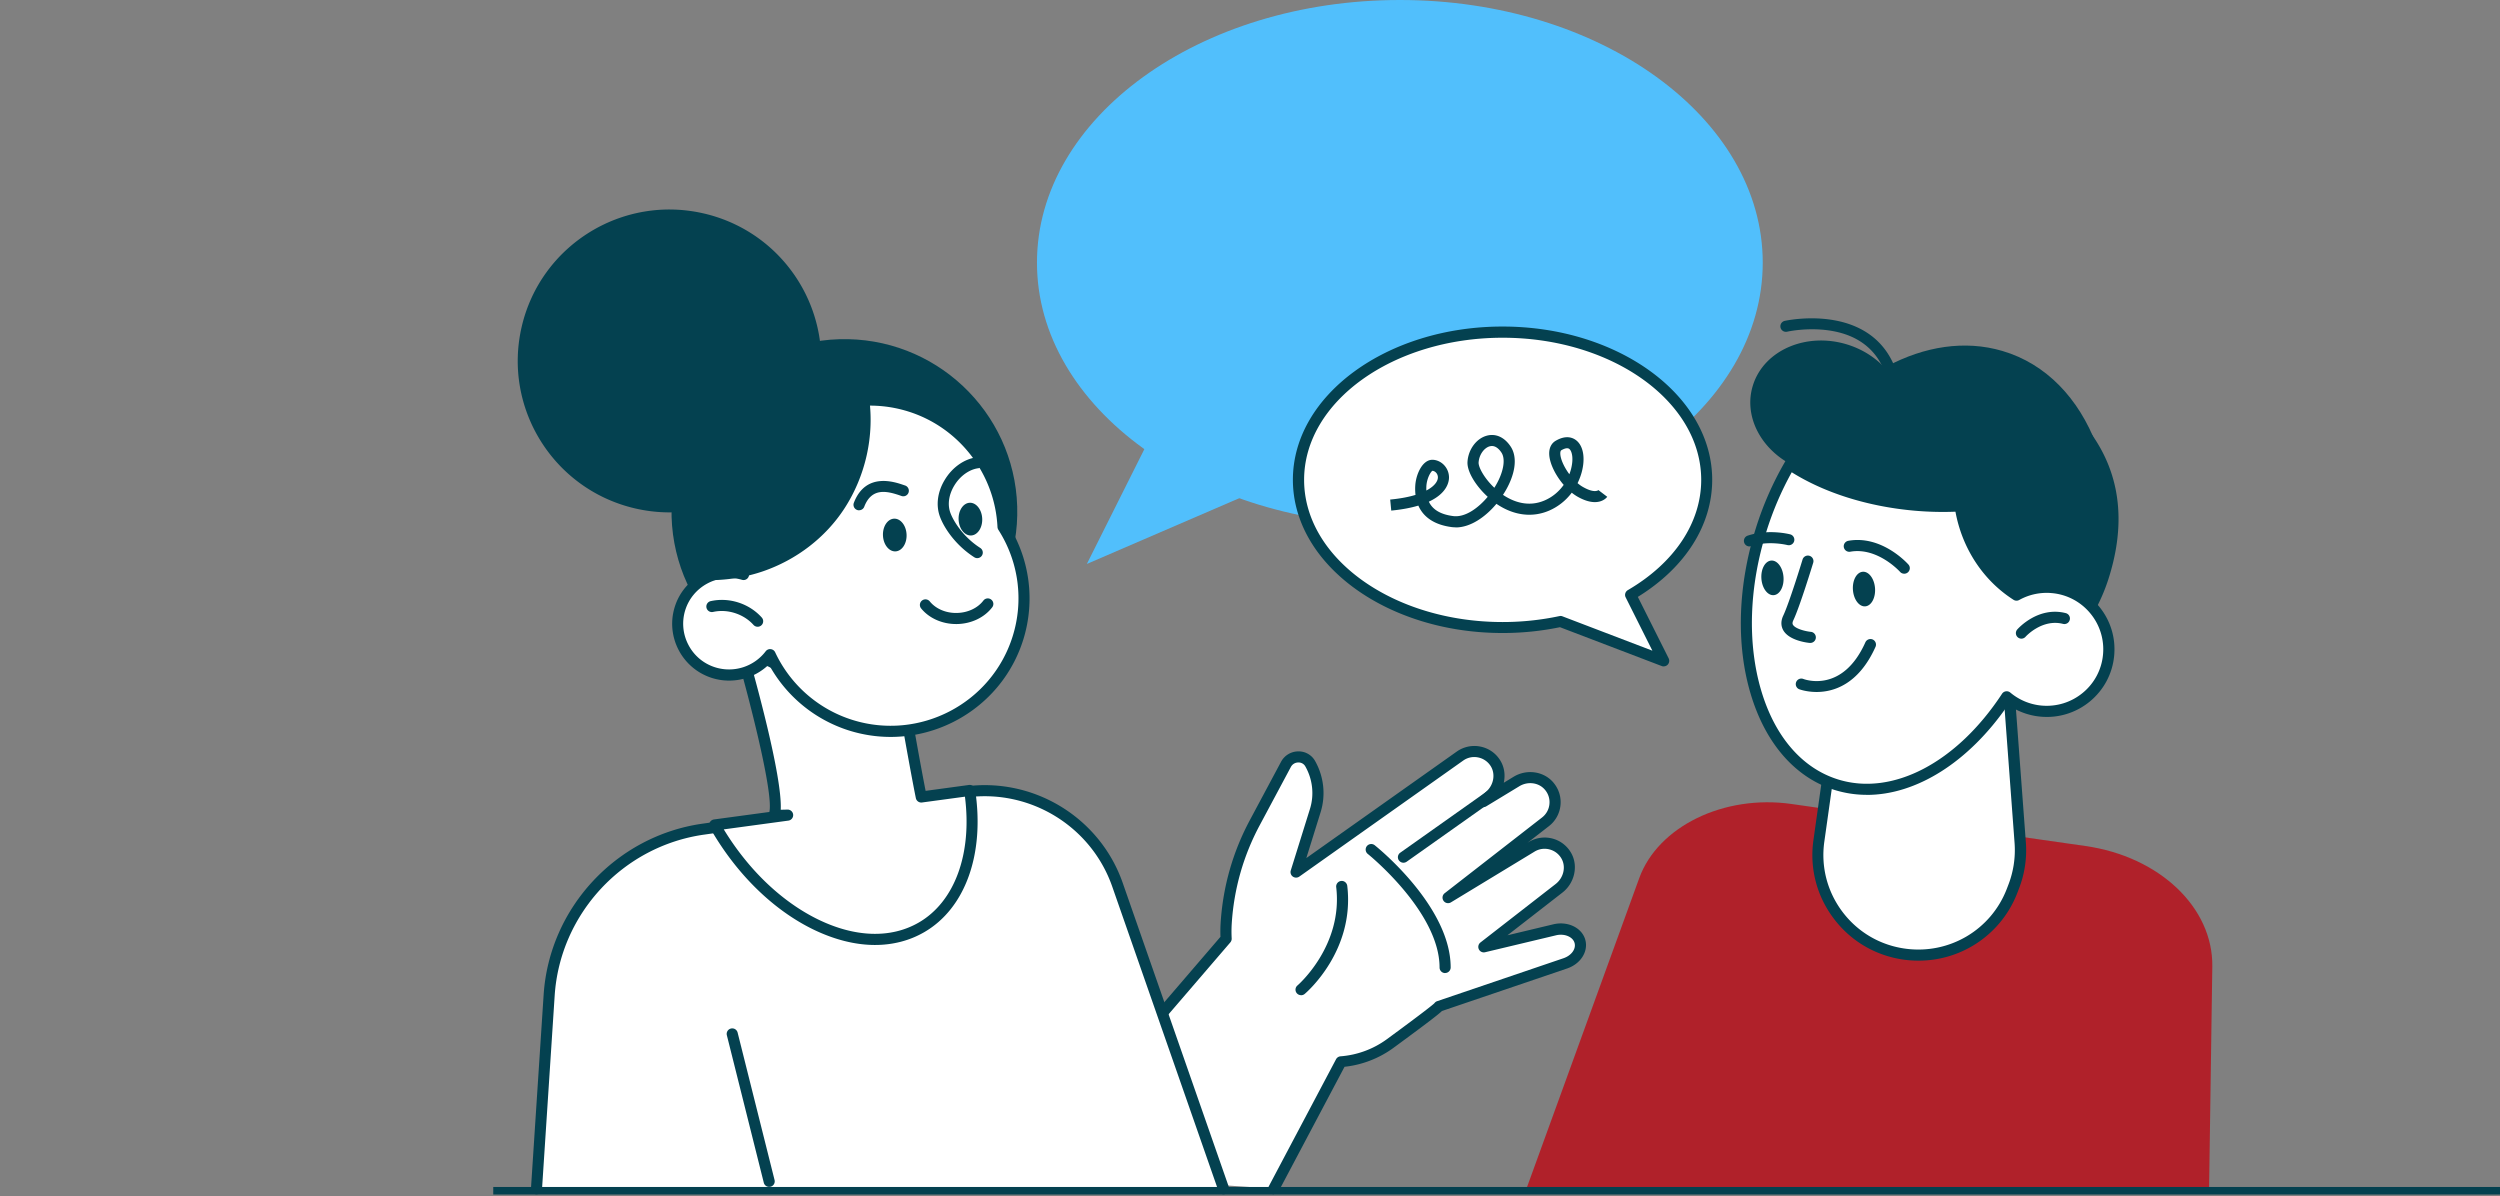 <svg width="629" height="301" viewBox="0 0 629 301" fill="none" xmlns="http://www.w3.org/2000/svg">
    <rect x="0" y="0" width="629" height="301" fill="#808080" stroke="none"/>
    <path d="M555.794 299.081H384.049l28.379-78.128c4.723-13.023 21.324-21.097 38.329-18.67l73.918 10.569c18.669 2.663 32.153 15.478 31.943 30.328l-.81 55.901h-.014z" fill="#B0212A"/>
    <path d="m320.498 299.081 16.894-31.918c4.332-.348 8.636-1.826 12.394-4.587 6.512-4.783 12.129-8.98 12.255-9.356l31.789-10.807c2.641-.892 4.234-3.221 3.703-5.41-.573-2.384-3.438-3.737-6.386-3.026l-17.816 4.253 18.92-14.711c2.445-1.896 3.368-5.298 1.914-8.031-1.704-3.193-5.729-4.267-8.775-2.413l-21.044 12.773 24.51-19.061a6.259 6.259 0 0 0 .936-8.966c-2.012-2.399-5.562-2.803-8.244-1.185l-8.315 5.047 1.691-1.506c2.306-2.063 2.977-5.521 1.342-8.143a6.27 6.27 0 0 0-8.929-1.785l-31.189 22.087-10.032 7.112 4.82-15.464a14.918 14.918 0 0 0-1.271-11.81c-1.342-2.357-4.821-2.204-6.106.181l-7.825 14.641a62.261 62.261 0 0 0-7.211 25.308c-.083 1.311-.069 2.621-.014 3.932l-50.387 58.648 62.39 4.183-.014.014z" fill="#fff"/>
    <path d="M320.498 300.475a1.4 1.4 0 0 1-.657-.167 1.402 1.402 0 0 1-.587-1.883l16.894-31.917a1.411 1.411 0 0 1 1.132-.739 22.705 22.705 0 0 0 11.682-4.323c9.613-7.055 11.569-8.673 11.933-9.035.167-.237.405-.419.698-.516l31.789-10.807c1.957-.669 3.158-2.286 2.795-3.764-.377-1.604-2.543-2.524-4.709-1.994l-17.816 4.252a1.384 1.384 0 0 1-1.579-.753 1.402 1.402 0 0 1 .405-1.701l18.92-14.71c1.97-1.534 2.627-4.225 1.537-6.275a4.836 4.836 0 0 0-3.018-2.412 4.826 4.826 0 0 0-3.815.529l-21.043 12.773a1.386 1.386 0 0 1-1.873-.404 1.398 1.398 0 0 1 .294-1.897l24.509-19.061a4.822 4.822 0 0 0 1.844-3.319 4.791 4.791 0 0 0-1.132-3.653c-1.523-1.813-4.289-2.189-6.441-.878l-8.314 5.047a1.387 1.387 0 0 1-1.845-.362 1.396 1.396 0 0 1 .182-1.869l1.691-1.506c1.858-1.659 2.319-4.406 1.09-6.372a4.855 4.855 0 0 0-3.172-2.189 4.789 4.789 0 0 0-3.759.795l-41.221 29.184a1.407 1.407 0 0 1-1.635 0 1.388 1.388 0 0 1-.517-1.548l4.821-15.463c1.118-3.556.684-7.46-1.16-10.709a1.93 1.93 0 0 0-1.761-.99c-.81 0-1.509.432-1.886 1.143l-7.825 14.641c-4.122 7.697-6.484 16.022-7.043 24.737a33.66 33.66 0 0 0-.014 3.778c.014.349-.111.697-.335.962l-50.387 58.648a1.399 1.399 0 0 1-1.971.153 1.39 1.39 0 0 1-.153-1.966l50.024-58.229a36.135 36.135 0 0 1 .042-3.528c.587-9.119 3.06-17.82 7.378-25.879l7.825-14.641a4.936 4.936 0 0 1 4.317-2.608 4.724 4.724 0 0 1 4.234 2.398c2.222 3.919 2.739 8.618 1.398 12.912l-3.592 11.532 37.854-26.8a7.642 7.642 0 0 1 5.925-1.255 7.573 7.573 0 0 1 4.988 3.444c1.062 1.687 1.341 3.737.908 5.661l2.474-1.506c3.325-2.022 7.643-1.38 10.032 1.478 1.356 1.618 1.984 3.654 1.761 5.731a7.588 7.588 0 0 1-2.907 5.215l-5.407 4.197.349-.223a7.694 7.694 0 0 1 6.009-.836c2.054.557 3.731 1.91 4.737 3.778 1.718 3.221.74 7.432-2.278 9.789l-13.834 10.751 11.542-2.761c3.703-.879 7.322.934 8.077 4.057.699 2.901-1.286 5.926-4.611 7.056l-31.482 10.695c-.964.92-3.731 3.054-12.185 9.259a25.508 25.508 0 0 1-12.338 4.782l-16.544 31.248a1.403 1.403 0 0 1-1.244.739v.084z" fill="#044150"/>
    <path d="M353.112 217.063c-.433 0-.867-.209-1.146-.586a1.387 1.387 0 0 1 .335-1.938l21.827-15.449a1.393 1.393 0 0 1 1.942.334 1.386 1.386 0 0 1-.336 1.938l-21.826 15.45a1.46 1.46 0 0 1-.81.251h.014z" fill="#044150"/>
    <path d="m134.976 299.081 3.186-48.706c1.397-21.334 17.592-38.764 38.789-41.762l65.87-9.328c16.712-2.37 32.767 7.404 38.329 23.314l26.689 76.482H134.976z" fill="#fff"/>
    <path d="M307.839 300.475a1.395 1.395 0 0 1-1.314-.934l-26.689-76.482c-5.324-15.241-20.806-24.653-36.805-22.394l-65.87 9.329c-20.443 2.886-36.247 19.911-37.602 40.478l-3.186 48.706a1.391 1.391 0 0 1-1.481 1.297 1.39 1.39 0 0 1-1.3-1.478l3.186-48.706c1.425-21.864 18.249-39.977 39.992-43.058l65.869-9.329c17.327-2.454 34.081 7.739 39.838 24.235l26.689 76.481a1.384 1.384 0 0 1-.866 1.771 1.343 1.343 0 0 1-.461.084z" fill="#044150"/>
    <path d="M352.204 132.159c50.424 0 91.301-29.584 91.301-66.08C443.505 29.586 402.628 0 352.204 0s-91.301 29.585-91.301 66.08 40.877 66.079 91.301 66.079z" fill="#51BFFC"/>
    <path d="m295.752 97.37-22.301 44.522 51.575-22.254-29.274-22.268z" fill="#51BFFC"/>
    <path d="M429.406 120.712c0-20.526-22.986-37.16-51.352-37.16-28.365 0-51.351 16.634-51.351 37.16 0 20.525 22.986 37.16 51.351 37.16 5.059 0 9.949-.544 14.56-1.52l25.977 9.914-8.328-16.621c11.667-6.818 19.143-17.235 19.143-28.933z" fill="#fff"/>
    <path d="M418.59 167.674c-.167 0-.335-.028-.503-.097l-25.599-9.775a71.235 71.235 0 0 1-14.448 1.464c-29.092 0-52.749-17.29-52.749-38.554 0-21.265 23.671-38.555 52.749-38.555 29.078 0 52.749 17.29 52.749 38.555 0 11.447-6.805 22.128-18.71 29.463l7.755 15.464a1.422 1.422 0 0 1-.21 1.561c-.265.293-.642.46-1.034.46v.014zm-25.976-12.702c.168 0 .335.027.503.097l22.623 8.645-6.721-13.414c-.336-.655-.084-1.45.545-1.826 11.723-6.847 18.458-16.956 18.458-27.735 0-19.716-22.413-35.765-49.954-35.765s-49.954 16.049-49.954 35.765c0 19.717 22.413 35.766 49.954 35.766 4.821 0 9.628-.502 14.267-1.492a2.06 2.06 0 0 1 .293-.028l-.014-.013z" fill="#044150"/>
    <path d="M366.247 132.675c-.322 0-.643-.014-.978-.055-4.234-.544-7.099-2.413-8.412-5.411-1.817.544-4.052.99-6.819 1.255l-.266-2.774c2.627-.251 4.723-.67 6.372-1.172a12.653 12.653 0 0 1-.07-2.203c.112-2.314 1.09-4.713 2.404-5.856.852-.739 1.663-.823 2.194-.767 2.179.209 3.898 2.161 3.898 4.434 0 1.102-.489 3.974-5.072 6.093.964 2.036 2.99 3.221 6.134 3.626 2.976.376 6.26-1.966 8.677-4.853-3.074-2.802-5.24-6.414-5.086-8.798.196-3.124 2.25-5.884 4.877-6.582 2.25-.599 4.429.391 5.98 2.733 1.831 2.747 1.202 7.154-1.676 11.769-.084.125-.168.265-.252.39 2.515 1.688 6.288 3.207 10.494 1.395 2.054-.893 3.633-2.301 4.779-3.905-2.11-2.44-3.647-5.577-3.647-7.92 0-1.45.587-2.579 1.663-3.193 2.291-1.324 3.884-.906 4.82-.32 1.551.976 2.334 3.095 2.124 5.814-.125 1.645-.615 3.444-1.467 5.187.419.349.839.67 1.286.92 3.004 1.743 3.94.837 3.954.823l2.222 1.687c-.084.126-2.222 3.012-7.588-.097a11.708 11.708 0 0 1-1.341-.934 14.136 14.136 0 0 1-5.673 4.503c-4.262 1.841-8.957 1.241-13.275-1.701-2.752 3.291-6.511 5.94-10.242 5.94l-.014-.028zm-5.841-14.222c-.363.139-1.439 1.826-1.537 3.974-.014.348-.014.669 0 .99 2.18-1.144 2.906-2.426 2.906-3.305 0-.948-.712-1.603-1.369-1.659zm14.951-6.233c-.167 0-.349.028-.531.07-1.453.39-2.696 2.175-2.808 4.071-.07 1.171 1.425 3.974 3.954 6.359l.07-.098c2.18-3.5 2.879-7.014 1.719-8.757-.517-.781-1.342-1.645-2.39-1.645h-.014zm18.934.558c-.503 0-1.09.292-1.453.502-.168.097-.266.362-.266.794 0 1.339.923 3.417 2.278 5.243.419-1.073.657-2.161.741-3.165.139-1.799-.322-2.928-.825-3.249a.924.924 0 0 0-.475-.125z" fill="#044150"/>
    <path d="m504.973 167.451 3.325 44.634a25.22 25.22 0 0 1-1.62 10.946l-.434 1.129c-4.192 10.849-15.286 17.43-26.856 15.924-13.932-1.812-23.713-14.627-21.757-28.515l4.793-34.051 42.549-10.067z" fill="#fff"/>
    <path d="M482.7 241.702c-1.16 0-2.32-.07-3.494-.223-7.112-.935-13.428-4.574-17.76-10.277-4.345-5.689-6.19-12.731-5.184-19.828l4.793-34.051a1.384 1.384 0 0 1 1.062-1.157l42.549-10.068c.405-.097.81 0 1.145.238.336.237.531.613.573 1.017l3.326 44.635a26.644 26.644 0 0 1-1.719 11.545l-.433 1.129a26.604 26.604 0 0 1-24.83 17.04h-.028zm-19.032-63.04-4.667 33.102c-.894 6.345.755 12.647 4.639 17.751 3.885 5.103 9.544 8.366 15.902 9.189 10.955 1.422 21.393-4.755 25.361-15.045l.433-1.13a24.146 24.146 0 0 0 1.537-10.346l-3.199-43.003-40.034 9.482h.028z" fill="#044150"/>
    <path d="M512.728 96.421c-13.861-9.384-33.717-8.1-37.518-2.705-2.487-3.165-6.106-5.703-10.494-7.055-10.27-3.138-20.862 1.436-23.657 10.22-2.431 7.614 1.803 15.883 9.642 20.01a77.965 77.965 0 0 0-7.49 16.649c-7.685 24.123 31.077 38.108 38.483 40.381 20.023 6.135 41.891-6.567 48.822-28.348 6.945-21.794-1.034-37.815-17.774-49.138l-.014-.014z" fill="#044150"/>
    <path d="M511.876 102.654c-5.953.405-10.983 2.329-14.323 5.885-9.418 10.053-5.156 37.062 16.517 44.383 1.355.46 2.948.237 4.122.99 6.246-19.758 3.339-39.126-6.316-51.271v.013z" fill="#044150"/>
    <path d="M449.848 116.5c7.853 5.439 18.976 9.371 31.552 10.542 21.141 1.966 39.698-4.518 46.07-15.101-4.444-11.671-12.618-20.4-23.699-23.649-18.92-5.563-40.564 6.554-53.937 28.208h.014z" fill="#044150"/>
    <path d="M525.003 175.295c6.613-5.543 7.47-15.385 1.916-21.983-5.554-6.599-15.417-7.455-22.029-1.912-6.613 5.542-7.47 15.385-1.916 21.983 5.554 6.598 15.417 7.454 22.029 1.912z" fill="#fff"/>
    <path d="M516.403 147.832a15.578 15.578 0 0 0-9.041 1.896c-8.356-5.326-12.953-14.069-14.183-22.449a79.834 79.834 0 0 1-11.779-.223c-12.325-1.144-23.238-4.95-31.063-10.221a80.967 80.967 0 0 0-7.238 16.482c-9.166 29.295-.685 58.006 18.948 64.127 14.7 4.588 31.495-4.811 42.856-22.129a15.584 15.584 0 0 0 8.607 3.598c8.594.795 16.223-5.508 17.02-14.097.796-8.576-5.52-16.189-14.127-16.984z" fill="#fff"/>
    <path d="M469.691 199.982a27.29 27.29 0 0 1-8.063-1.213c-9.949-3.11-17.481-11.741-21.197-24.304-3.661-12.368-3.186-27.135 1.341-41.567a81.965 81.965 0 0 1 7.364-16.76c.196-.335.517-.572.894-.655.377-.084.769 0 1.09.195 7.965 5.354 18.766 8.896 30.42 9.984a78.55 78.55 0 0 0 11.57.223 1.402 1.402 0 0 1 1.467 1.185c1.285 8.729 5.966 16.356 12.883 21.041a17.002 17.002 0 0 1 9.083-1.659 16.953 16.953 0 0 1 11.528 6.065c2.906 3.5 4.276 7.906 3.856 12.438-.419 4.518-2.585 8.604-6.078 11.504a16.986 16.986 0 0 1-12.464 3.848 17.025 17.025 0 0 1-8.147-2.97c-9.879 14.418-23.069 22.659-35.533 22.659l-.014-.014zm-18.878-81.181a79.6 79.6 0 0 0-6.386 14.92c-4.36 13.916-4.821 28.097-1.328 39.949 3.438 11.657 10.313 19.619 19.353 22.436 13.68 4.266 29.875-4.197 41.263-21.557a1.4 1.4 0 0 1 .965-.614c.391-.056.796.056 1.103.307a14.218 14.218 0 0 0 7.839 3.277c3.787.348 7.49-.795 10.41-3.207a14.083 14.083 0 0 0 5.087-9.622 14.145 14.145 0 0 0-3.214-10.388 14.124 14.124 0 0 0-9.642-5.075 14.216 14.216 0 0 0-8.23 1.729 1.377 1.377 0 0 1-1.425-.042c-7.63-4.867-12.911-12.898-14.616-22.171-3.535.14-7.14.042-10.732-.293-11.5-1.073-22.245-4.476-30.447-9.621v-.028zM475.517 94.483c-.559 0-1.09-.334-1.299-.892-2.32-5.954-7.099-9.482-14.197-10.472-5.464-.767-10.326.32-10.368.335a1.404 1.404 0 0 1-1.677-1.046 1.4 1.4 0 0 1 1.048-1.673c.209-.042 21.323-4.727 27.793 11.838.279.711-.07 1.52-.797 1.799-.168.07-.335.097-.503.097v.014z" fill="#044150"/>
    <path d="M443.169 145.587c.168 2.398 1.551 4.267 3.088 4.155 1.537-.111 2.641-2.147 2.473-4.545-.167-2.399-1.551-4.267-3.088-4.156-1.537.112-2.641 2.148-2.473 4.546zM440.165 137.486a1.403 1.403 0 0 1-1.327-.962 1.393 1.393 0 0 1 .88-1.757c5.226-1.729 10.48-.377 10.703-.321.741.195 1.188.962.993 1.701a1.4 1.4 0 0 1-1.705.99c-.042 0-4.695-1.199-9.111.265-.139.042-.293.07-.433.07v.014zM466.197 148.404c.168 2.398 1.551 4.267 3.088 4.155 1.537-.111 2.641-2.147 2.474-4.546-.168-2.398-1.551-4.266-3.089-4.155-1.537.112-2.64 2.148-2.473 4.546zM479.109 144.346c-.392 0-.769-.153-1.048-.46-.056-.069-5.701-6.288-12.534-5.075a1.404 1.404 0 0 1-1.621-1.13c-.14-.753.377-1.478 1.132-1.617 8.384-1.492 14.839 5.661 15.119 5.968.517.571.461 1.45-.126 1.966a1.387 1.387 0 0 1-.922.348zM455.465 161.762h-.125c-.531-.042-5.17-.558-6.666-3.179-.433-.767-.796-2.036 0-3.709 1.538-3.249 4.821-13.986 4.849-14.097a1.403 1.403 0 0 1 1.747-.935c.74.223 1.16 1.004.936 1.743-.14.447-3.368 11.044-5.002 14.474-.336.711-.168 1.018-.098 1.129.559.977 3.004 1.632 4.499 1.785.769.07 1.328.753 1.258 1.52a1.395 1.395 0 0 1-1.384 1.269h-.014zM457.059 174.102c-2.543 0-4.318-.669-4.36-.683a1.386 1.386 0 0 1-.782-1.813 1.393 1.393 0 0 1 1.802-.781c.405.154 9.879 3.612 15.608-9.216a1.412 1.412 0 0 1 1.845-.712 1.41 1.41 0 0 1 .712 1.841c-4.276 9.538-10.619 11.364-14.825 11.364zM508.592 160.689c-.321 0-.657-.112-.922-.349a1.388 1.388 0 0 1-.126-1.966c.21-.237 5.24-5.884 12.199-4.114a1.39 1.39 0 0 1 1.006 1.702 1.392 1.392 0 0 1-1.705 1.004c-5.282-1.339-9.376 3.193-9.418 3.248a1.415 1.415 0 0 1-1.048.475h.014zM205.623 99.468c4.789-20.489-7.973-40.973-28.505-45.752-20.532-4.78-41.059 7.956-45.849 28.445-4.789 20.489 7.973 40.973 28.505 45.752 20.533 4.78 41.06-7.956 45.849-28.445z" fill="#044150"/>
    <path d="m198.149 205.085-3.382.07c2.292-5.522-9.194-44.746-9.194-44.746l39.013-1.088c-.056.67 4.821 29.464 7.196 41.204l12.185-1.645c2.306 15.087-1.872 28.543-12.143 34.455-15.37 8.854-38.538-2.496-51.756-25.35-.084-.139-.154-.292-.238-.432l18.319-2.482v.014z" fill="#fff"/>
    <path d="M220.171 237.756c-4.961 0-10.257-1.325-15.636-3.946-10.019-4.908-19.144-13.833-25.669-25.113l-.252-.446a1.45 1.45 0 0 1-.042-1.311c.21-.418.601-.697 1.062-.767l13.932-1.882c1.103-4.658-5.073-28.892-9.349-43.491a1.393 1.393 0 0 1 1.3-1.785l39.013-1.087c.391-.014.783.139 1.048.432.238.251.377.585.391.948.14 1.534 4.472 27.274 6.917 39.67l10.885-1.478a1.384 1.384 0 0 1 1.565 1.171c2.474 16.147-2.445 29.896-12.827 35.878-3.717 2.147-7.909 3.207-12.366 3.207h.028zm-38.078-29.101c6.191 10.165 14.547 18.169 23.671 22.645 9.348 4.573 18.361 4.866 25.376.823 9.068-5.229 13.47-17.291 11.639-31.681l-10.801 1.464a1.394 1.394 0 0 1-1.551-1.101c-1.747-8.618-6.106-33.549-7.043-40.047l-35.953 1.004c2.46 8.52 9.432 33.563 8.999 41.971l1.705-.042h.028a1.4 1.4 0 0 1 1.397 1.283 1.399 1.399 0 0 1-1.202 1.492l-16.237 2.203-.028-.014z" fill="#044150"/>
    <path d="M213.756 172.122c24.013-.72 42.894-20.729 42.173-44.691-.721-23.962-20.772-42.804-44.784-42.084-24.013.72-42.895 20.728-42.174 44.69.721 23.962 20.772 42.804 44.785 42.085z" fill="#044150"/>
    <path d="M187.096 144.555c-2.124-6.414-2.362-13.511-.182-20.441 5.548-17.639 24.384-27.442 42.046-21.906 13.791 4.323 22.776 16.733 23.419 30.356 5.128 8.045 6.819 18.21 3.731 28.013-5.548 17.639-24.384 27.441-42.046 21.906-9.334-2.929-16.446-9.552-20.289-17.751-3.2 4.225-8.831 6.219-14.197 4.532-6.819-2.134-10.605-9.384-8.467-16.189 2.109-6.721 9.222-10.486 15.971-8.506l.014-.014z" fill="#fff"/>
    <path d="M224.097 185.411c-3.465 0-6.973-.516-10.452-1.604a34.941 34.941 0 0 1-20.191-16.621 14.376 14.376 0 0 1-14.295 3.402c-7.545-2.37-11.751-10.416-9.376-17.931 2.068-6.596 8.635-10.681 15.315-9.914a34.49 34.49 0 0 1 .475-19.048c5.771-18.336 25.431-28.57 43.806-22.812 13.777 4.323 23.531 16.844 24.369 31.248 5.394 8.66 6.735 19.159 3.689 28.864-4.681 14.878-18.5 24.416-33.354 24.416h.014zm-30.322-22.087h.14c.489.055.908.348 1.118.795 3.8 8.129 10.885 14.334 19.436 17.011 16.908 5.299 34.989-4.113 40.299-20.985 2.851-9.036 1.551-18.825-3.577-26.842a1.516 1.516 0 0 1-.223-.684c-.643-13.386-9.656-25.084-22.441-29.086-16.908-5.299-34.989 4.113-40.299 20.985-2.012 6.386-1.957 13.163.167 19.591a1.383 1.383 0 0 1-.321 1.408 1.37 1.37 0 0 1-1.397.363c-5.995-1.757-12.381 1.659-14.253 7.585a11.446 11.446 0 0 0 .782 8.785 11.424 11.424 0 0 0 6.777 5.661 11.598 11.598 0 0 0 12.66-4.043 1.418 1.418 0 0 1 1.118-.558l.014.014z" fill="#044150"/>
    <path d="M190.631 157.691c-.391 0-.769-.154-1.048-.46-2.459-2.747-6.526-4.072-10.131-3.277a1.393 1.393 0 1 1-.601-2.719c4.626-1.018 9.656.613 12.814 4.141a1.389 1.389 0 0 1-1.034 2.315zM240.557 157.008c-3.521 0-6.791-1.465-8.803-3.933a1.395 1.395 0 0 1 .21-1.966 1.402 1.402 0 0 1 1.97.209c1.509 1.855 4.052 2.957 6.791 2.901 2.739-.042 5.24-1.213 6.693-3.11a1.39 1.39 0 0 1 1.957-.265c.614.461.74 1.339.265 1.953-1.97 2.579-5.282 4.155-8.873 4.211h-.21zM216.132 128.394c-.167 0-.335-.027-.503-.097a1.384 1.384 0 0 1-.796-1.799c2.99-7.753 10.186-5.271 12.548-4.462l.335.112a1.397 1.397 0 1 1-.894 2.649l-.35-.126c-3.395-1.171-7.168-2.007-9.026 2.817-.21.558-.741.893-1.3.893l-.014.013zM245.881 140.428c-.265 0-.517-.07-.754-.223-4.723-3.026-7.602-7.39-8.636-10.207-1.062-2.886-.615-6.275 1.23-9.3 1.9-3.138 4.918-5.243 8.049-5.648a1.387 1.387 0 0 1 1.564 1.2 1.397 1.397 0 0 1-1.201 1.561c-2.264.293-4.583 1.952-6.023 4.337-1.397 2.301-1.76 4.81-.992 6.888.713 1.952 3.102 5.996 7.518 8.826a1.396 1.396 0 0 1-.755 2.566z" fill="#044150"/>
    <path d="M247.125 130.486c.098 2.273-1.16 4.169-2.795 4.239-1.635.07-3.046-1.715-3.144-3.988-.098-2.273 1.16-4.169 2.795-4.239 1.635-.069 3.046 1.715 3.144 3.988zM228.093 134.488c.098 2.273-1.16 4.169-2.794 4.239-1.635.07-3.047-1.715-3.144-3.988-.098-2.273 1.159-4.169 2.794-4.239 1.635-.07 3.046 1.715 3.144 3.988zM178.125 128.381c-.685 5.494-1.034 11.043-1.216 16.565 0 .474.294 1.004.825 1.004 4.82.112 9.627-.641 14.21-2.203 8.37-2.873 15.748-8.45 20.555-15.882 5.254-8.129 7.504-18.085 6.176-27.679-.14-1.087-1.705-.892-1.788.07-3.326-2.677-8.245-2.691-12.255-1.701-4.471 1.101-8.51 3.402-12.352 5.87-4.164 2.664-7.923 5.48-10.285 9.928-2.305 4.323-3.255 9.203-3.856 14.014l-.014.014zM327.345 250.389a1.41 1.41 0 0 1-1.062-.488 1.38 1.38 0 0 1 .168-1.966c.112-.098 11.486-9.942 9.739-24.736a1.397 1.397 0 0 1 1.23-1.548c.754-.098 1.453.46 1.551 1.227 1.928 16.314-10.187 26.758-10.704 27.19a1.406 1.406 0 0 1-.908.335l-.014-.014zM363.592 244.825a1.399 1.399 0 0 1-1.397-1.394c0-13.986-17.886-28.445-18.068-28.585a1.408 1.408 0 0 1-.223-1.966 1.414 1.414 0 0 1 1.97-.223c.782.627 19.115 15.436 19.115 30.76a1.4 1.4 0 0 1-1.397 1.394v.014z" fill="#044150"/>
    <path d="m184.231 260.136 9.292 37.09-9.292-37.09z" fill="#fff"/>
    <path d="M193.523 298.621a1.386 1.386 0 0 1-1.355-1.06l-9.292-37.091a1.386 1.386 0 0 1 1.02-1.687 1.39 1.39 0 0 1 1.69 1.018l9.293 37.091a1.388 1.388 0 0 1-1.02 1.687 1.38 1.38 0 0 1-.336.042z" fill="#044150"/>
    <path d="M124.103 299.592H629" stroke="#044150" stroke-width="1.9"/>
</svg>
